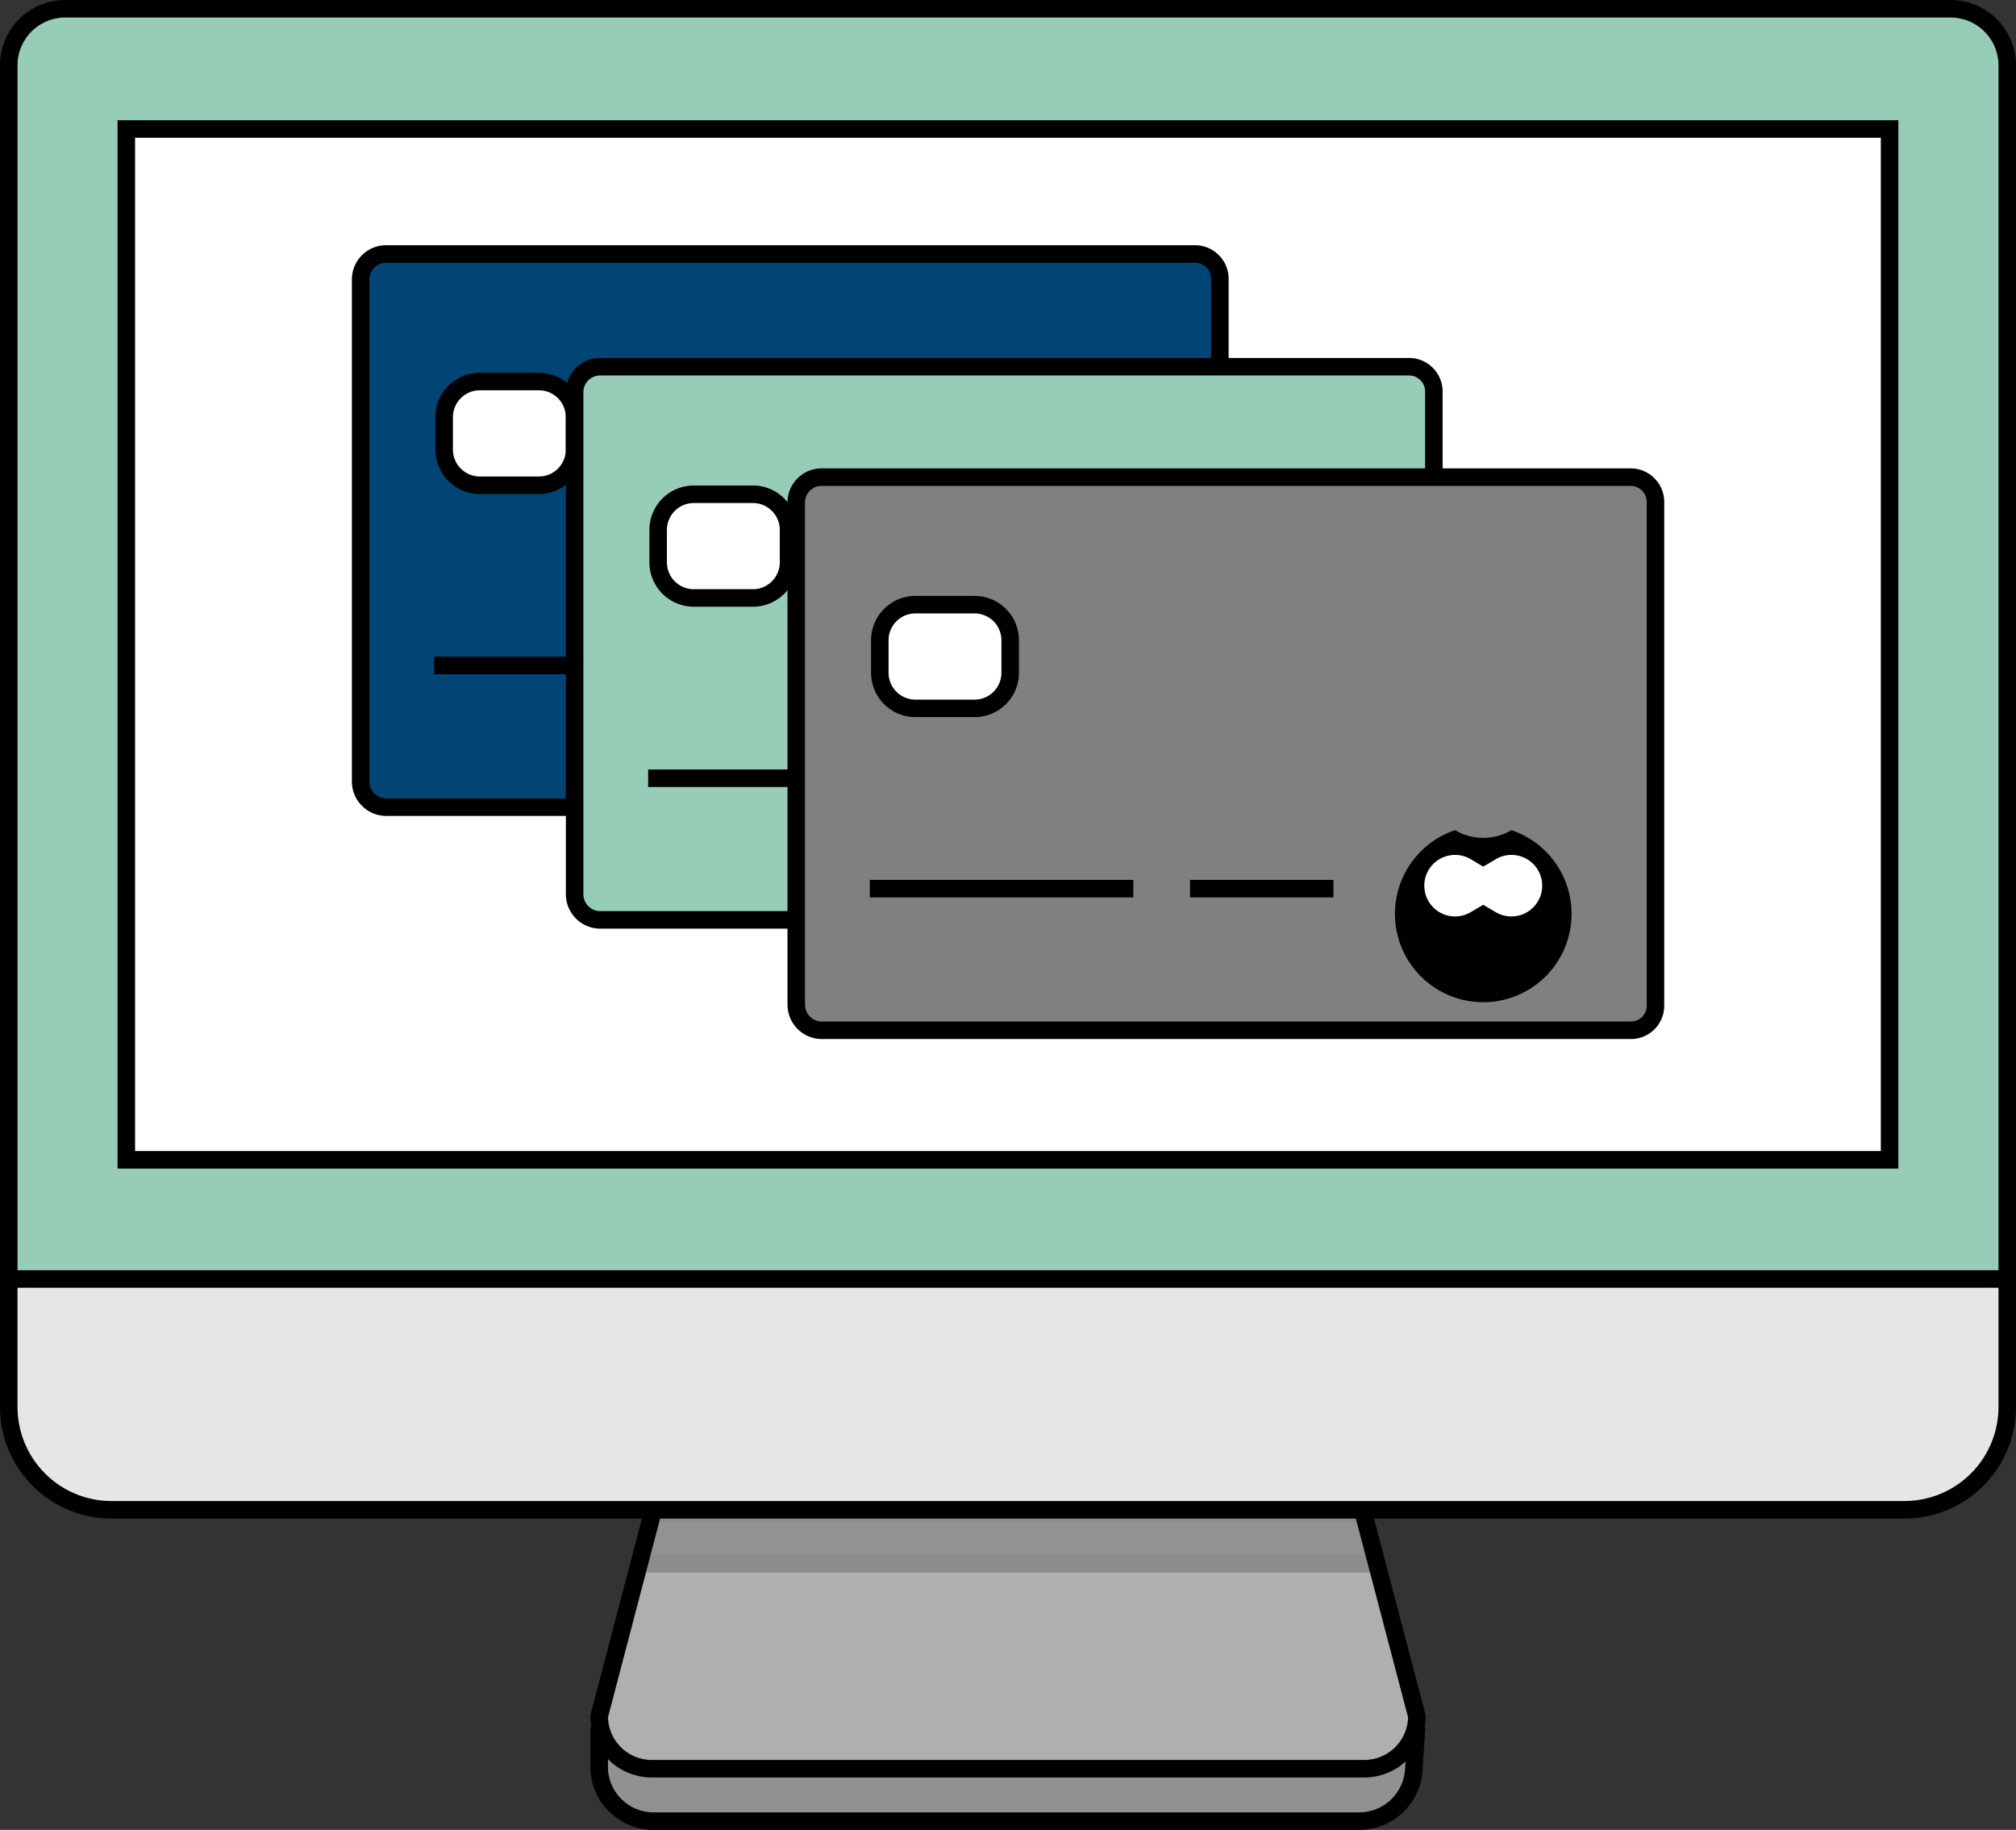 <svg xmlns="http://www.w3.org/2000/svg" width="115.12" height="104.476" viewBox="0 0 115.12 104.476"><rect x="0" y="0" width="115.12" height="104.476" fill="#333333" stroke="none"/><defs><style>.a{fill:#919191;}.a,.b,.d,.e,.f,.g,.h,.i,.l{stroke:#000;stroke-miterlimit:10;}.b{fill:#afafaf;}.c{opacity:0.2;}.d{fill:#181d23;}.e{fill:#e6e6e6;}.f{fill:#97cdb6;}.g,.j,.m{fill:#fff;}.h{fill:#004573;}.i{fill:none;}.j,.k{stroke:#707070;}.l{fill:gray;}</style></defs><g transform="translate(-1191.125 -1576.632)"><g transform="translate(696.69 888.32)"><g transform="translate(494.935 688.812)"><g transform="translate(33.715 98.6)"><path class="a" d="M606.5,878.675l-.126,1.958a3.125,3.125,0,0,1-3.13,2.918H562.985a3.114,3.114,0,0,1-3.126-2.918l0-1.958Z" transform="translate(-559.857 -878.675)"/></g><g transform="translate(33.715 83.188)"><path class="b" d="M606.548,863.292a3,3,0,0,1-3,3H562.859a3,3,0,0,1-3-3L562.822,852a3,3,0,0,1,3-3h34.757a3,3,0,0,1,3,3Z" transform="translate(-559.857 -848.997)"/></g><g class="c" transform="translate(36 85.913)"><path class="d" d="M605.682,854.245H564.951c-.009.091-.015.183-.015.276l-.681,2.595h42.121l-.681-2.595C605.7,854.428,605.691,854.336,605.682,854.245Z" transform="translate(-564.256 -854.245)"/></g><path class="e" d="M494.935,736.72V790.4a5.872,5.872,0,0,0,5.87,5.872H603.181a5.874,5.874,0,0,0,5.874-5.873V736.72a2.642,2.642,0,0,0-2.644-2.641H497.576A2.641,2.641,0,0,0,494.935,736.72Z" transform="translate(-494.935 -710.571)"/><path class="f" d="M609.055,761.335V692.049a3.237,3.237,0,0,0-3.238-3.237H498.167a3.231,3.231,0,0,0-3.232,3.23v69.293Z" transform="translate(-494.935 -688.812)"/><path class="g" d="M608.55,760.886H507.862V702.032H608.55Z" transform="translate(-501.149 -695.167)"/></g></g><g transform="translate(1211.715 1591.133)"><path class="h" d="M1158.02,514.551h-46.254a1.468,1.468,0,0,1-1.4-1.477v-28.7a1.452,1.452,0,0,1,1.459-1.405h46.255a1.425,1.425,0,0,1,1.351,1.479v28.7A1.405,1.405,0,0,1,1158.02,514.551Z" transform="translate(-1110.362 -482.968)"/><line class="i" x2="15.047" transform="translate(4.203 23.495)"/><line class="i" x2="8.19" transform="translate(22.487 23.495)"/><g transform="translate(34.458 20.157)"><path class="j" d="M1171.429,520.755a2.472,2.472,0,0,1-1.251-.343l-.357-.21-.357.21a2.464,2.464,0,1,1,0-4.241l.359.213.359-.213a2.463,2.463,0,1,1,1.25,4.584Z" transform="translate(-1165.041 -515.122)"/><path class="k" d="M1171.023,516.128a1.757,1.757,0,1,1-.894,3.269l-.715-.42-.715.42a1.742,1.742,0,0,1-.893.246,1.757,1.757,0,1,1,0-3.515,1.726,1.726,0,0,1,.89.245l.719.425.719-.425a1.726,1.726,0,0,1,.89-.245m0-1.412a3.154,3.154,0,0,1-3.218,0,5.043,5.043,0,1,0,3.218,0Z" transform="translate(-1164.635 -514.716)"/></g><path class="g" d="M2.035,0H5.411A2.034,2.034,0,0,1,7.445,2.034V3.886A2.035,2.035,0,0,1,5.41,5.921H2.035A2.035,2.035,0,0,1,0,3.886V2.035A2.035,2.035,0,0,1,2.035,0Z" transform="translate(4.774 7.283)"/></g><g transform="translate(1223.934 1597.57)"><path class="f" d="M1177.265,524.689h-46.254a1.468,1.468,0,0,1-1.4-1.477v-28.7a1.451,1.451,0,0,1,1.459-1.405h46.255a1.424,1.424,0,0,1,1.352,1.478v28.7A1.4,1.4,0,0,1,1177.265,524.689Z" transform="translate(-1129.607 -493.107)"/><line class="i" x2="15.047" transform="translate(4.203 23.495)"/><line class="i" x2="8.19" transform="translate(22.487 23.495)"/><g transform="translate(34.458 20.156)"><path class="j" d="M1190.674,530.894a2.477,2.477,0,0,1-1.251-.343l-.357-.211-.358.211a2.464,2.464,0,1,1,0-4.241l.359.213.359-.213a2.463,2.463,0,1,1,1.25,4.584Z" transform="translate(-1184.286 -525.26)"/><path class="k" d="M1190.268,526.267a1.757,1.757,0,1,1-.894,3.268l-.715-.42-.715.42a1.742,1.742,0,0,1-.893.246,1.757,1.757,0,1,1,0-3.515,1.721,1.721,0,0,1,.889.244l.719.425.719-.425a1.724,1.724,0,0,1,.89-.244m0-1.413a3.15,3.15,0,0,1-3.218,0,5.043,5.043,0,1,0,3.218,0Z" transform="translate(-1183.88 -524.854)"/></g><path class="g" d="M2.035,0H5.411A2.034,2.034,0,0,1,7.445,2.034V3.886A2.035,2.035,0,0,1,5.41,5.921H2.035A2.035,2.035,0,0,1,0,3.886V2.035A2.035,2.035,0,0,1,2.035,0Z" transform="translate(4.774 7.282)"/></g><g transform="translate(1236.591 1603.873)"><path class="l" d="M1197.2,534.616h-46.254a1.468,1.468,0,0,1-1.4-1.477v-28.7a1.452,1.452,0,0,1,1.459-1.405h46.255a1.425,1.425,0,0,1,1.351,1.479v28.7A1.4,1.4,0,0,1,1197.2,534.616Z" transform="translate(-1149.544 -503.034)"/><line class="i" x2="15.047" transform="translate(4.203 23.495)"/><line class="i" x2="8.19" transform="translate(22.487 23.495)"/><g transform="translate(34.458 20.157)"><path class="m" d="M1210.611,540.821a2.477,2.477,0,0,1-1.251-.343l-.357-.211-.357.211a2.464,2.464,0,1,1,0-4.241l.359.213.359-.213a2.463,2.463,0,1,1,1.25,4.584Z" transform="translate(-1204.223 -535.188)"/><path d="M1210.2,536.194a1.757,1.757,0,1,1-.894,3.269l-.715-.42-.715.42a1.742,1.742,0,0,1-.893.246,1.757,1.757,0,1,1,0-3.515,1.731,1.731,0,0,1,.89.244l.719.425.719-.425a1.732,1.732,0,0,1,.89-.244m0-1.412a3.153,3.153,0,0,1-3.218,0,5.043,5.043,0,1,0,3.218,0Z" transform="translate(-1203.817 -534.782)"/></g><path class="g" d="M2.033,0H5.411A2.034,2.034,0,0,1,7.445,2.034V3.887A2.034,2.034,0,0,1,5.411,5.921H2.035A2.035,2.035,0,0,1,0,3.886V2.033A2.033,2.033,0,0,1,2.033,0Z" transform="translate(4.774 7.282)"/></g></g></svg>